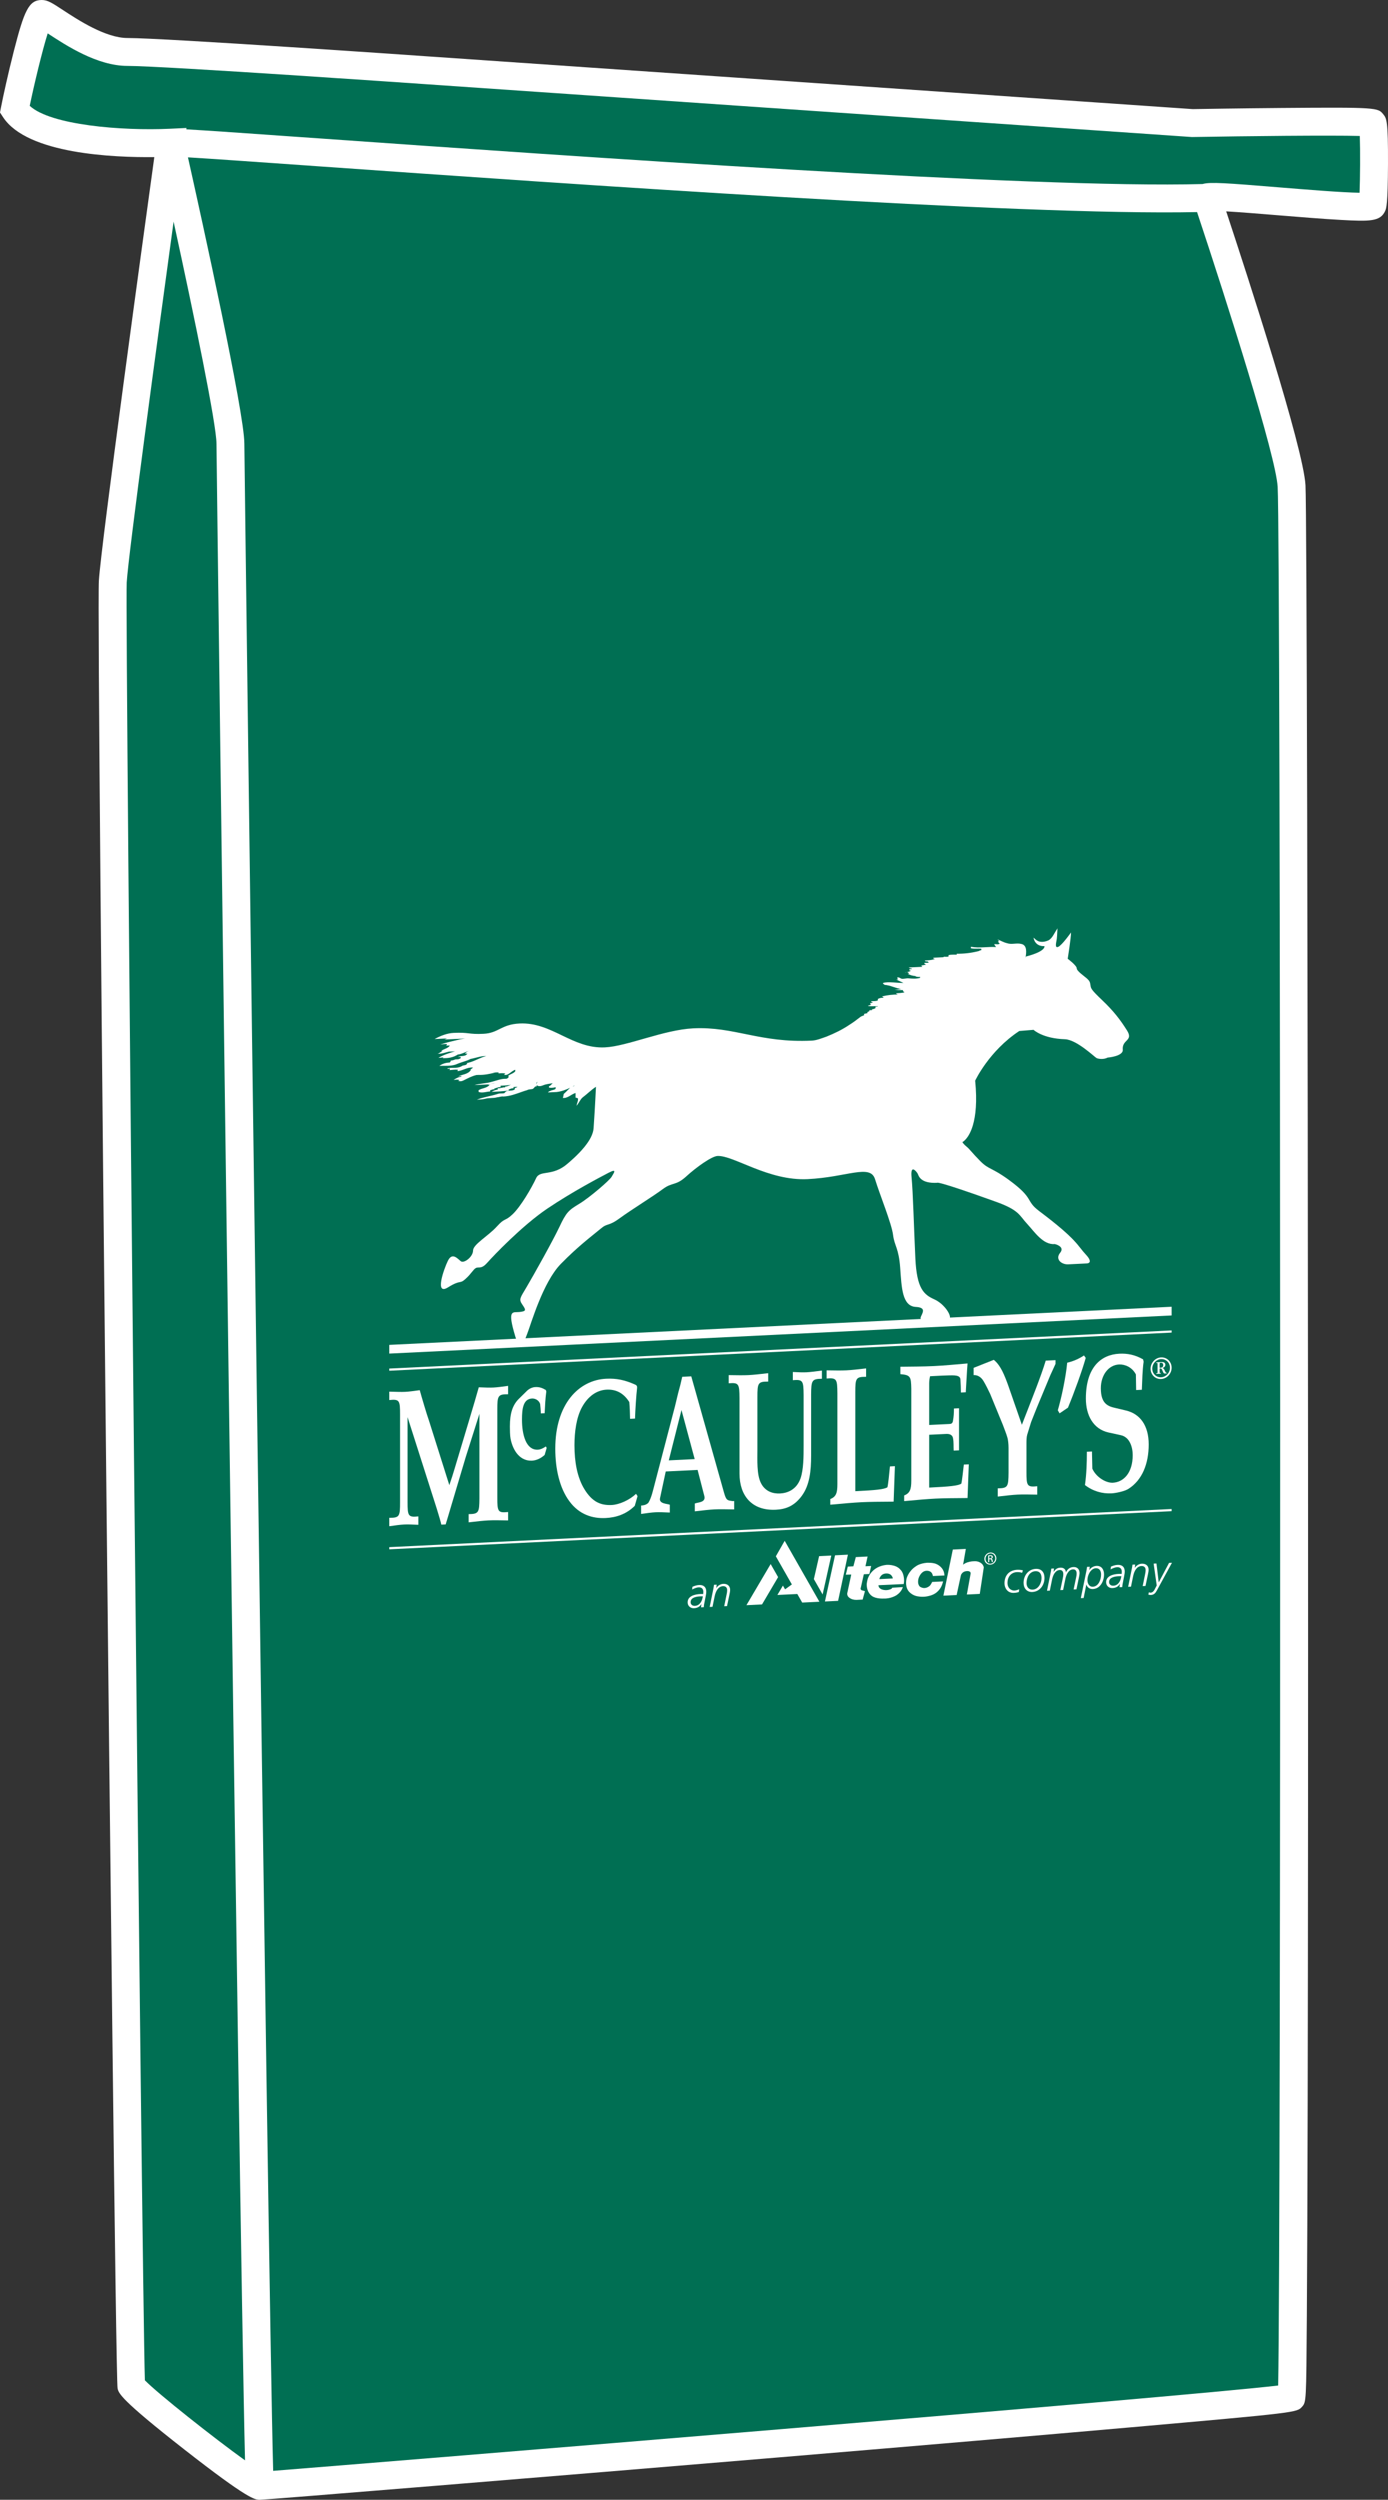 <svg xmlns="http://www.w3.org/2000/svg" xmlns:xlink="http://www.w3.org/1999/xlink" id="Layer_1" x="0px" y="0px" width="444.484px" height="800px" viewBox="0 0 444.484 800" style="enable-background:new 0 0 444.484 800;" xml:space="preserve"><rect x="0" y="0" width="444.484" height="800" fill="#333333" stroke="none"/><style type="text/css">	.st0{fill:#FFFFFF;}	.st1{fill:#006F53;}</style><g>	<path class="st0" d="M442.988,36.599c-1.707-2.132-1.844-2.307-32.66-2.043   c-13.282,0.113-26.639,0.336-28.392,0.365L137.275,18.062c-3.452-0.241-84.656-5.897-96.448-5.897   c-7.026,0-15.908-5.828-20.68-8.959C16.692,0.939,15.261,0,13.359,0   C9.211,0,7.727,3.49,4.424,16.379c-1.768,6.899-3.45,14.588-4.08,17.845L0,36.004l0.995,1.516   c7.754,11.816,35.543,12.899,48.424,12.756C46.048,74.7,32.367,174.257,31.662,185.874   c-0.413,6.812,0.98,155.73,2.421,292.824c0.894,85.112,3.032,283.329,3.572,285.665   c0.356,1.543,0.799,3.462,21.392,19.558C79.617,800,81.691,800,83.206,800   c1.829,0,93.408-7.474,166.086-13.553c46.284-3.872,85.32-7.205,112.887-9.64   c53.129-4.692,53.16-4.728,54.786-6.583c1.341-1.533,1.341-1.533,1.53-29.081   c0.109-15.807,0.198-38.74,0.264-68.164c0.116-52.302,0.158-125.82,0.119-207.007   c-0.07-143.771-0.402-303.435-0.817-310.689c-0.689-12.04-18.504-66.825-25.393-87.644   c4.43,0.259,10.881,0.786,16.459,1.242c7.111,0.58,14.464,1.181,20.201,1.497   c9.385,0.52,12.705,0.525,14.238-2.85c0.365-0.801,0.863-1.897,0.915-15.092   C444.535,38.534,444.018,37.888,442.988,36.599z"></path>	<path class="st1" d="M409.148,155.791c1.003,17.558,1.088,560.096,0.161,607.642   c-32.308,3.787-285.718,24.434-321.832,27.307c-1.616-57.477-9.226-643.417-9.226-648.741   c0-10.025-13.533-71.386-18.063-91.643c7.848,0.474,23.411,1.571,41.799,2.867   c79.171,5.583,225.16,15.873,281.352,14.648C393.117,97.276,408.584,145.937,409.148,155.791z"></path>	<g>		<path class="st1" d="M46.397,761.765c-0.96-30.65-6.399-565.859-5.823-575.351    c0.554-9.142,9.855-77.777,15.019-115.49c6.729,30.846,13.732,64.939,13.732,71.075    c0,5.237,7.217,568.045,9.142,645.385C68.573,780.297,50.389,765.905,46.397,761.765z"></path>		<path class="st1" d="M435.377,61.688c-5.469-0.069-17.226-1.029-25.524-1.707    c-16.977-1.387-22.365-1.801-24.735-1.084c-54.133,1.528-202.504-8.938-282.502-14.578    c-25.125-1.772-37.072-2.6-42.957-2.932l0.06-0.431l-5.367,0.251    c-15.244,0.71-38.211-1.154-44.831-7.343c1.393-6.731,3.983-17.567,5.754-23.177    C21.219,14.586,31.148,21.092,40.827,21.092c11.484,0,94.984,5.816,95.83,5.875l244.855,16.873    l0.192,0.014l0.192-0.004c17.287-0.299,44.269-0.6,53.556-0.336    C435.621,48.229,435.563,56.982,435.377,61.688z"></path>	</g></g><g id="Reverse">	<g>		<path id="XMLID_5_" class="st0" d="M143.933,336.507c-0.016,0.019-0.035,0.018-0.05,0.041    c0.607-0.03,1.214-0.059,1.825-0.089c-1.825,0.548-3.651,1.091-5.32,2.086    c0.595-0.029,1.112-0.076,1.666-0.176c-0.119,0.046-0.227,0.116-0.299,0.259    c1.669,0.072,3.341-0.163,4.861-1.15c-0.152,0.007-0.454,0.022-0.604,0.029    c1.545,0.058,2.886-0.835,4.367-1.262c-0.564,0.172-1.062,0.424-1.487,0.972    c0.309-0.015,0.462-0.022,0.771-0.038c-0.614,1.093-2.134,0.562-3.047,1.062    c0.306-0.015,0.913-0.044,0.913,0.104c0.149,0.451-0.455,0.48-0.76,0.645    c-0.306,0.015-0.607,0.03-0.909,0.044c-0.462,0.175-0.909,0.35-1.524,0.38    c0,0.305-0.149,0.615-0.454,0.63c-1.215,0.059-2.28,0.417-3.189,1.069    c1.665-0.081,3.494,0.136,5.167-0.405c1.52-0.678,3.189-1.065,4.865-1.758    c-0.309,0.015-0.767,0.037-1.062,0.052c2.124-0.103,3.949-1.102,6.073-1.056    c-2.277,0.569-4.255,2.034-6.534,2.298c0.153-0.007,0.305-0.015,0.462-0.022    c-0.309,0.925-1.222,0.514-1.833,0.999c-1.512,0.838-3.04,0.301-4.56,0.681    c0.153,0.447,0.611-0.03,0.764,0.112c0,0,0,0.156,0,0.305c0,0.153-0.152,0.16-0.302,0.168    c0.905-0.044,1.974-0.249,2.883-0.14c0,0.153,0,0.455-0.298,0.469    c1.821-0.089,3.345-1.375,5.163-1.165c-0.309,0.321-0.756,0.648-1.214,0.67    c0.149-0.007,0.458-0.022,0.604-0.029c-0.913,1.566-2.731,1.501-4.101,2.179    c0.305,0.134,0.76-0.346,1.062,0.098c-0.909,0.044-1.818,0.543-2.578,1.039    c0.607-0.03,1.364-0.219,1.822,0.065c0.305,0.138-0.611,0.183-0.458,0.175    c0.611,0.269,1.215,0.239,1.826-0.089c1.367-0.675,2.581-1.345,4.109-1.721    c0.257-0.013,0.511-0.025,0.756-0.037c1.826,0.064,3.494-0.327,5.163-0.71    c-0.302,0.015-0.756,0.037-1.062,0.052c0.76-0.037,1.524-0.223,2.284-0.111    c0,0-0.005,0.278-0.146,0.301c0.805-0.063,1.6-0.183,2.269,0.054    c0.153-0.007-0.458,0.324-0.458,0.324c1.375,0.544,2.284-1.174,3.651-1.55    c0,0.153,0,0.309,0,0.462c-0.611,0.79-1.52,0.835-2.276,1.476c0.149,0.149,0.149,0.298,0.149,0.451    c-0.149,0.161-0.455,0.477-0.76,0.492c-1.673-0.067-3.189,0.614-4.713,0.99    c-1.826,0.548-3.651,0.483-5.472,1.027c1.009-0.049,2.026-0.099,3.04-0.148    c0.052-0.003,0.104-0.005,0.156-0.008c0.356-0.017,0.71-0.035,1.062-0.052    c0.76-0.037,1.672-0.383,2.429-0.42c-0.757,0.19-1.669,0.234-2.429,0.577    c0.153-0.007,0.458-0.022,0.607-0.03c-0.909,1.107-2.433,1.032-3.494,1.688    c-0.156,0.161,0,0.608,0,0.608c1.214,0.4,2.429-0.118,3.647-0.178c0,0,0-0.455,0.153-0.462    c0.455-0.022,0.76-0.343,1.218-0.212c0-0.153,0-0.153,0-0.306c0.607-0.03,1.214-0.514,1.971-0.394    c0-0.156,0-0.309,0-0.462c1.062-0.052,2.28-0.111,3.345-0.316c-0.607,0.182-1.215,0.674-1.975,0.555    c0.302-0.015,0,0.156,0.149,0.299c-0.756-0.113-1.669,0.383-2.429,0.267c0,0.153,0,0.306,0,0.459    c-0.763,0.037-1.371,0.372-1.978,0.704c1.825-0.089,3.651-0.178,5.472-0.419v-0.306    c0.455-0.171,0.913-0.499,1.516-0.376c0-0.153,0-0.455,0.157-0.462    c0.455-0.022,1.062-0.052,1.517-0.074c-0.302,0.015-0.604,0.029-0.757,0.339    c-0.152,0.007-0.305,0.015-0.454,0.022c0,0.153,0,0.306,0,0.455    c-0.913,0.809-2.433-0.03-3.193,1.073c-0.309,0.467-1.52,0.074-2.28,0.413    c-2.28,0.722-4.56,0.983-6.69,1.847c0.916-0.045,1.672-0.081,2.585-0.279    c1.371-0.372,2.585-0.126,3.953-0.498c0.607-0.03,1.367-0.369,1.978-0.245    c2.123-0.103,3.949-0.804,5.927-1.504c0.451-0.175,1.062-0.361,1.669-0.54    c0.607-0.332,1.218-0.212,1.825-0.391c0.149-0.164,0.455-0.328,0.607-0.641    c0.149-0.16,0.455-0.175,0.611-0.183c0.048-0.153,0.029-0.318,0.001-0.484    c0.027,0.077,0.057,0.153,0.145,0.179c0.458,0.429,1.371,0.232,2.131-0.104    c0.909-0.354,1.978-0.406,2.887-0.603c-0.458,0.328-0.607,0.79-1.215,0.973v0.455    c0.954,0.146,1.789-0.017,2.617-0.278c-0.166,0.055-0.342,0.092-0.494,0.175    c0,0.156,0,0.306,0,0.459c-0.454,0.481-1.214,0.365-1.669,0.693c-0.149,0.007-0.607,0.179-0.76,0.488    c0.957-0.047,1.803-0.088,2.738-0.133c1.562-0.188,2.961-0.701,4.318-1.354    c-0.646,0.598-1.214,1.271-1.886,1.847c-0.309,0.164-0.152,0.921-0.458,1.39    c1.52,0.232,2.735-1.196,4.102-1.568c0,0.455,0,1.062,0,1.521    c0.305-0.168,0.458,0.283,0.76,0.116c0.153,0.902-0.302,1.536-0.455,2.453    c0.756-0.797,1.062-1.875,1.971-2.679c1.524-1.141,2.741-2.419,4.262-3.403    c0,0-0.277,6.254-0.76,13.269c-0.113,1.658-1.008,3.401-2.196,5.031    c-1.982,2.728-4.789,5.146-6.163,6.327c-4.865,4.196-8.778,1.894-10.032,4.597    c-1.524,3.27-5.014,9.218-7.596,11.626c-2.589,2.408-2.284,0.872-5.018,3.894    c-2.734,3.023-7.6,5.698-7.6,7.674c0,1.976-2.887,4.246-3.952,3.384    c-1.066-0.861-2.738-2.905-4.106-0.106c-1.367,2.81-4.255,11.161,0,8.519    c4.254-2.634,3.651-0.938,5.625-2.701c1.974-1.778,2.432-3.015,3.341-3.511    c0.916-0.503,1.676,0.522,3.651-1.702c1.975-2.225,11.25-11.957,19.305-17.367    c8.054-5.411,16.715-9.945,19.603-11.447c2.887-1.512,1.52,0.224,0.913,1.317    c-0.607,1.099-7.145,6.742-10.491,8.728c-3.338,1.99-4.101,2.784-6.225,7.305    c-2.131,4.511-8.363,15.619-10.49,19.212c-2.127,3.605-2.585,3.929-1.364,5.696    c1.215,1.772,1.215,2.07-0.916,2.33c-2.124,0.253-4.065-1.134-1.367,7.822    c1.673,5.548,2.582,2.308,3.8-0.789c1.218-3.109,5.014-16.526,10.789-22.429    c5.774-5.911,10.49-9.336,12.77-11.274c2.28-1.938,2.28-0.566,6.08-3.338    c3.8-2.772,10.788-7.065,13.825-9.341c3.04-2.277,4.109-0.965,7.45-4.013    c3.342-3.056,8.207-6.484,10.033-6.573c5.163-0.252,16.261,8.028,28.875,7.414    c12.612-0.614,20.06-4.933,21.579,0.012c1.52,4.948,5.318,14.192,5.774,17.823    c0.457,3.628,1.826,4.169,2.282,10.533c0.457,6.372,0.627,12.306,5.015,12.529    c3.042,0.161,2.282,1.563,1.978,2.342c-0.306,0.775-1.375,2.043,1.365,1.909    c2.738-0.133,6.687,0.282,7.447-0.512c0.762-0.794-1.518-4.646-4.862-6.157    c-3.343-1.511-5.625-3.376-6.082-13.084c-0.457-9.716-0.758-21.408-1.215-25.953    c-0.454-4.537,1.671-1.752,1.976-1.159c0.303,0.597,0.76,3.159,6.231,2.892    c0,0-0.627-0.93,18.847,6.08c7.445,2.676,7.445,4.346,9.879,6.971    c2.431,2.615,5.165,6.896,8.965,6.558c0,0,3.343,0.751,1.671,2.808    c-1.671,2.057,0.456,3.78,2.584,3.677c2.129-0.104,5.929-0.289,5.929-0.289s2.434,0.035-0.304-2.874    c-2.738-2.909-2.614-4.64-14.896-13.874c-4.558-3.428-1.409-3.872-9.574-9.876    c-5.623-4.14-6.536-3.335-9.27-6.091c-2.736-2.756-3.493-3.938-4.409-4.65    c-0.909-0.72-1.365-1.455-1.365-1.455s2.082-0.979,3.383-5.434    c0.865-2.961,1.387-7.462,0.72-14.234c0,0,4.405-9.494,14.132-15.9l4.562-0.375    c0,0,2.894,2.785,10.03,3.012c3.8,0.117,9.574,5.767,10.183,6.047    c0.607,0.269,2.278,0.493,3.495-0.17c0,0,5.058-0.403,4.865-2.523    c-0.307-3.329,3.493-2.754,1.365-6.151c-2.129-3.393-4.256-6.179-7.904-9.651    c-3.647-3.476-3.647-3.778-3.8-4.833c-0.149-1.063-0.302-1.361-1.062-2.081    c-0.76-0.724-3.344-2.424-3.344-3.334c0-0.914-2.887-3.055-2.887-3.055s1.062-6.591,1.062-8.418    c0,0-2.887,4.096-4.102,4.607c-1.216,0.518-0.607-1.484-0.456-2.558    c0.152-1.07,0.152-3.242,0.265-3.397c-1.009,1.392-1.635,3.155-2.851,3.825    c-1.062,0.51-2.28,0.723-3.341,0.316c-0.611-0.272-1.064-0.712-1.52-1.141    c0,0,0.303,2.875,3.494,2.719c0,0,0.609,1.645-5.928,3.331l-0.149,0.462    c0.304-1.689,0.605-4.138-1.369-4.493c-1.518-0.388-3.04,0.297-4.558-0.24    c-1.065-0.25-1.978-0.817-3.042-1.217c0.155,0.146,0.456,0.429,0.611,0.578    c-0.155,0.008-0.307,0.015-0.456,0.022c0.149,0.299,0.302,0.593,0.605,0.728    c-0.605,0.492-1.214,0.059-1.821,0.245c0.151,0.298,0.453,0.585,0.607,0.884    c-2.586-0.18-5.32,0.412-7.904-0.074c-0.051,0.003-0.102,0.005-0.153,0.007c0,0.153,0,0.459,0,0.459    c1.065,0.25,2.282,0.042,3.343,0.139c0,0,0,0.306,0,0.455c-0.456,0.022-0.76,0.343-1.062,0.357    c-2.282,0.57-4.56,0.83-6.841,0.792c0.154,0.141-0.153,0.309,0.154,0.294    c-0.912,0.044-1.826-0.064-2.738,0.133v0.455c-0.605,0.186-1.062,0.052-1.671,0.081l0.153,0.149    c-1.065,0.052-2.282,0.111-3.343,0.163v0.302c0.152-0.007,0.303-0.015,0.456,0.127    c-1.065,0.357-2.129,0.409-3.194,0.461c0.155,0.6,1.065-0.052,1.217,0.701    c-0.457,0.022-0.913,0.044-1.365,0.067c0,0,0,0.153,0,0.309c0.303-0.015,0.303,0.284,0.605,0.269    c-0.457,0.022-1.062,0.201-1.518,0.223c-0.153,0.164,0.153,0.302,0.303,0.448    c-1.52,0.074-2.887,0.141-4.409,0.215c0.305,0.287,0.762,0.265,1.065,0.399    c-0.153,0.317-0.76-0.112-0.912,0.354c0,0.153,0.306,0.287,0.609,0.272    c-0.609,0.332-1.215,0.518-1.978,0.555c0.456-0.179,1.065-0.052,1.216,0.246    c0.458,0.28-0.607,0.179-0.453,0.171c0.911,0.414,1.518,0.687,2.887,0.773    c-1.216-0.021-0.155,0.008-0.307,0.015c0.457,0.28,1.065,0.25,1.522,0.228    c0,0.153,0,0.306,0,0.306c-1.214,0.361-2.356,0.268-3.571,0.174    c-0.76-0.116-1.598,0.231-2.356,0.115c-0.457-0.131-0.76-0.57-1.369-0.388    c-0.149,0.156,0.152,0.447,0.307,0.593c-0.155,0.008-0.456,0.022-0.611,0.03    c0.155,0.141,1.976,0.966,2.278,1.108c-1.365,0.067-5.165-0.513-6.532,0.009c0,0,0,0.153,0,0.309    c0.302-0.015,0.302,0.288,0.609,0.273c-0.152,0.007-0.152,0.007-0.307,0.015    c1.978,0.053,3.8,1.183,5.774,1.393c-0.302-0.135-2.2,0.336-2.505,0.195    c0.456,0.134,2.356,0.111,2.813,0.089c-0.153,0.47,0.302,0.447,0.456,0.742    c-0.913,0.194-1.825,0.238-2.738,0.283c0.152,0.149,0.456,0.44,0.763,0.425    c-1.676-0.075-3.498,0.17-5.168,0.55c-0.308,0.015,0.456,0.13,0.456,0.436    c-0.607,0.03-1.218,0.059-1.825,0.395v0.458c-0.609,0.328-1.369,0.216-2.127,0.253    c0,0.459,0.457,0.284,0.609,0.276c-0.308,0.317-0.609,0.332-0.913,0.346c0,0.149,0,0.149,0,0.306    c0,0.149,0.151,0.142,0.304,0.134c-0.304,0.321-0.76,0.19-1.065,0.51    c1.065,0.101,2.131,0.049,3.192-0.002c-0.152,0.309-0.609,0.03-0.76,0.186c0,0.153,0,0.306,0,0.462    c-0.233,0.184-0.502,0.261-0.771,0.34c-0.096,0.005-0.201,0.01-0.295,0.014v0.096    c-0.344,0.065-0.702,0.088-1.062,0.105c0.366-0.018,0.709-0.042,1.062-0.061v0.162    c-0.302,0.015-0.605,0.029-0.911,0.044v0.306c-0.3,0.167-0.76,0.19-0.607,0.637    c-0.304,0.015-0.758,0.187-1.065,0.202c0,0.153,0,0.458,0,0.458c-0.453,0.171-1.062,0.354-1.365,0.674    c-1.062,0.812-2.127,1.628-3.193,2.288c-2.431,1.636-4.863,2.817-7.447,3.856    c-1.518,0.532-3.183,1.221-4.709,1.295c-16.717,0.814-24.775-4.572-37.997-3.928    c-9.425,0.459-21.126,5.742-28.271,6.09c-10.484,0.511-17.021-8.141-27.355-7.638    c-5.927,0.289-6.683,3.062-11.549,3.299c-4.869,0.237-4.56-0.538-9.574-0.294    c-2.127,0.104-4.258,0.968-6.083,1.97c1.391-0.068,2.658-0.129,4.022-0.196    c-0.325,0.093-0.654,0.338-0.982,0.354c2.28-0.111,4.56-0.222,6.84-0.333    c-0.455,0.022-1.066,0.201-1.52,0.223c-2.277,0.566-4.404,0.979-6.534,1.69    c0.76-0.037,1.52-0.227,2.131-0.104c0.146,0.142-0.153,0.313-0.305,0.47    c0.451-0.022,0.756-0.037,1.214-0.059c-0.611,1.092-1.978,1.01-2.738,1.807    c0.153-0.007,0.306-0.015,0.458-0.022c-0.607,0.179-1.062,0.812-1.676,0.842    C141.409,337.367,142.642,336.797,143.933,336.507z M183.399,347.687    c0.203-0.106,0.406-0.206,0.608-0.316C183.856,347.607,183.628,347.656,183.399,347.687z     M171.997,346.281c0.037-0.014,0.074-0.031,0.111-0.045c-0.155,0.244-0.274,0.542-0.282,0.781    C171.776,346.736,171.742,346.467,171.997,346.281z"></path>		<g>			<path class="st0" d="M153.322,443.972c-1.096,3.994-4.676,15.811-7.642,25.723     c-0.569,1.902-1.14,3.749-1.788,5.595l-6.426-20.345c-0.935-2.71-2.316-7.398-3.05-10.052     c-1.992,0.28-3.455,0.477-4.675,0.537c-1.179,0.057-2.685,0.005-5.081-0.062v2.69     c3.293-0.349,3.455,0.141,3.455,4.65v28.043c0,4.509-0.163,5.018-3.455,4.989v2.693     c1.991-0.286,3.535-0.487,4.714-0.545c1.18-0.057,2.686-0.005,4.596,0.091v-2.693     c-3.295,0.349-3.456-0.143-3.456-4.653v-27.108l9.35,29.285c0.529,1.728,1.384,4.565,1.464,5.122     l1.383-0.067l0.446-1.458l5.978-20.074l4.391-13.862v27.042c-0.04,4.511-0.205,5.02-3.456,5.053     v2.629c2.682-0.32,4.757-0.547,6.343-0.624c1.583-0.077,3.619-0.05,6.3,0.008v-2.693     c-3.293,0.349-3.455-0.143-3.455-4.653v-28.043c0-4.509,0.162-5.015,3.455-4.987v-2.69     c-2.031,0.282-3.495,0.479-4.717,0.539C156.819,444.111,155.314,444.058,153.322,443.972z"></path>			<path class="st0" d="M172.223,463.942c-3.722,0.181-5.068-4.668-5.068-9.628     c0-3.563,0.406-6.611,3.221-6.748c0.876-0.043,2.159,0.42,2.596,1.75l0.127,1.34     c0.03,0.579,0.092,1.104,0.092,1.681l1.222-0.06c0.125-2.605,0.249-4.828,0.501-6.668     l0.027-0.338l-0.154-0.428c-1.187-0.711-2.095-1.003-3.377-0.941     c-0.877,0.043-1.94,0.48-2.69,1.236l-2.472,2.43c-2.034,1.979-2.969,4.575-2.969,8.961     c0,1.013,0.03,2.932,0.218,3.889c0.844,4.244,3.282,7.206,6.849,7.032     c1.407-0.069,2.845-0.716,4.067-1.832l0.655-2.248l-0.282-0.47     C173.849,463.573,173.034,463.903,172.223,463.942z"></path>			<path class="st0" d="M195.912,481.644c-3.576,0.174-6.261-1.008-8.741-5.017     c-2.358-3.831-3.211-8.859-3.211-14.118c0-4.197,0.608-8.857,2.399-12.14     c1.992-3.662,4.877-5.494,7.886-5.64c2.766-0.135,5.326,0.868,7.277,3.966     c0.164,1.809,0.204,3.561,0.246,5.373l1.585-0.077c0.082-2.759,0.406-7.657,0.651-9.672     c0.121-0.947-0.324-1.051-0.651-1.221c-3.255-1.472-5.937-2.026-9.268-1.863     c-8.66,0.422-16.265,7.989-16.265,22.389c0,6.45,1.383,12.637,4.555,16.869     c3.129,4.231,7.398,5.522,11.547,5.32c3.249-0.158,6.545-1.134,9.35-3.901l0.895-3.108     l-0.488-0.732C201.605,480.053,198.313,481.527,195.912,481.644z"></path>			<path class="st0" d="M231.894,477.825l-10.528-37.356l-2.89,0.141l-0.61,2.594l-0.69,2.6     l-1.057,4.369l-6.426,24.602c-0.566,2.097-1.014,4.436-2.072,6.176     c-0.691,0.657-1.502,0.823-2.316,0.862v2.693c1.949-0.284,3.413-0.481,4.593-0.539     c1.179-0.057,2.643-0.003,4.596,0.091v-2.504c-0.813-0.336-3.539-0.263-3.132-2.099l1.829-8.544     l10.204-0.497l2.157,8.35c0.526,2.101-1.952,1.972-3.05,2.401v2.504     c2.684-0.32,4.716-0.545,6.302-0.622c1.586-0.077,3.577-0.048,6.303,0.008v-2.693l-0.489,0.024     C232.954,480.154,232.585,480.237,231.894,477.825z M214.168,467.358l4.067-16.101l4.228,15.697     L214.168,467.358z"></path>			<path class="st0" d="M253.891,439.073v2.624c3.251-0.281,3.415,0.209,3.456,4.716v16.338     c0,3.253,0,7.577-1.017,10.441c-1.26,3.503-4.107,4.646-6.546,4.765     c-2.195,0.107-4.757-0.581-6.141-3.395c-1.34-2.753-1.096-7.334-1.096-10.651v-16.778     c0-4.509,0.161-5.015,3.456-4.987v-2.689c-2.685,0.314-4.716,0.539-6.302,0.616     c-1.586,0.077-3.658,0.052-6.344-0v2.624c3.255-0.282,3.416,0.208,3.457,4.716v24.164     c0,7.073,3.945,11.953,11.628,11.579c3.09-0.151,5.856-1.101,8.295-4.41     c2.559-3.441,3.007-8.035,3.007-12.919v-19.531c0.041-4.511,0.208-5.017,3.456-5.052v-2.624     c-2.277,0.294-3.74,0.491-4.921,0.549C257.103,439.226,255.638,439.171,253.891,439.073z"></path>			<path class="st0" d="M284.182,475.97c-1.055,0.672-3.702,0.933-10.286,1.253v-31.617     c0-4.509,0.164-5.015,3.456-4.987v-2.69c-2.685,0.314-4.716,0.539-6.305,0.616     c-1.585,0.077-3.658,0.052-6.343-0v2.624c3.256-0.282,3.415,0.209,3.456,4.716v29.111     c0,2.752-0.405,4.025-2.275,4.74v1.817c4.27-0.397,7.48-0.679,10.045-0.804     c2.518-0.123,5.69-0.152,10.242-0.184l0.41-11.351l-1.588,0.077     C284.709,472.064,284.466,474.826,284.182,475.97z"></path>			<path class="st0" d="M307.842,474.817c-1.055,0.672-3.696,0.932-10.285,1.253v-16.904l5.408-0.263     c0.733-0.036,2.034,0.027,2.236,1.453c0.244,1.241,0.12,2.561,0.202,3.876l1.711-0.083v-13.462     l-1.63,0.079c0,1.442-0.082,2.694-0.284,3.771c-0.123,1.131-0.692,1.158-1.257,1.186l-6.387,0.311     V442.7c0-0.747,0.123-1.566,0.284-2.266c1.181-0.058,6.384-0.374,7.847-0.26     c0.894,0.083,1.832,0.291,1.87,1.291c0.082,1.37,0.164,2.807,0.164,4.184l1.548-0.075     l0.404-6.907l0.164-2.32c-3.582,0.295-7.158,0.658-10.734,0.832     c-3.62,0.176-7.196,0.162-10.778,0.216v2.375c3.254,0.282,3.418,0.772,3.5,4.648v29.425     c0,2.752-0.41,4.026-2.28,4.74v1.818c4.27-0.397,7.483-0.68,10.045-0.804     c2.521-0.123,5.692-0.151,10.247-0.184l0.405-10.784l-1.586,0.077     C308.373,470.912,308.126,473.673,307.842,474.817z"></path>			<path class="st0" d="M327.238,455.969l-4.347-12.5c-1.181-3.259-2.4-6.456-4.637-8.284l-6.469,2.567     v2.318c1.061-0.052,2.237,0.389,3.172,1.909c0.692,1.157,1.509,2.805,2.119,4.092l4.106,10.006     c0.49,1.355,1.017,2.577,1.425,3.999c0.202,0.677,0.366,1.982,0.366,3.301v7.883     c-0.044,4.512-0.205,5.02-3.458,5.053v2.629c2.685-0.32,4.76-0.547,6.343-0.624     c1.586-0.077,3.617-0.05,6.3,0.008l0.003-2.693c-3.295,0.349-3.456-0.143-3.456-4.653v-8.884     c0-1.002,0-2.131,0.243-2.959l1.26-4.067l1.829-4.596l4.309-10.353l1.671-3.647v-1.19     l-3.133,0.153C333.302,440.647,330.45,447.672,327.238,455.969z"></path>			<path class="st0" d="M347.119,433.779c-1.422,1.005-3.537,1.926-5.367,2.325     c-0.445,4.78-1.906,11.484-3.007,15.234l0.569,0.974l2.682-1.819     c2.072-4.988,4.593-11.995,5.693-15.929L347.119,433.779z"></path>			<path class="st0" d="M360.58,451.401l-3.292-0.781c-2.603-0.563-4.763-1.456-4.763-6.337     c0-4.195,2.444-7.444,5.818-7.609c1.911-0.093,4.186,0.858,5.406,3.179l0.082,5.003l1.826-0.089     c0.126-3.01,0.167-6.082,0.569-8.978l-0.159-0.745c-2.6-1.499-5.08-1.942-7.601-1.819     c-5.895,0.287-10.734,4.337-10.734,14.354c0,5.388,2.395,9.775,7.237,10.855l3.984,0.87     c2.764,0.612,3.778,3.696,3.778,6.388c0,5.697-2.926,8.655-6.379,8.823     c-2.114,0.103-5.29-1.685-6.551-4.499l-0.117-5.502l-1.63,0.079     c0,3.568-0.12,7.139-0.607,10.668c2.603,2.002,5.567,2.799,8.498,2.656     c1.342-0.065,4.183-0.644,5.449-1.456c4.347-2.778,6.46-7.952,6.46-14.212     C367.854,456.243,365.132,452.495,360.58,451.401z"></path>			<path class="st0" d="M371.819,434.404c-1.854,0.09-3.363,1.718-3.363,3.634     c0,1.904,1.509,3.377,3.363,3.287c1.865-0.091,3.378-1.711,3.378-3.615     C375.197,435.787,373.684,434.313,371.819,434.404z M371.819,440.77     c-1.557,0.076-2.828-1.162-2.828-2.769c0-1.613,1.264-2.976,2.828-3.052     c1.571-0.077,2.844,1.154,2.844,2.776C374.663,439.332,373.383,440.694,371.819,440.77z"></path>			<path class="st0" d="M373.304,439.21c-0.105-0.149-0.23-0.426-0.311-0.587     c-0.154-0.333-0.347-0.769-0.747-0.829c0.508-0.113,0.942-0.473,0.942-1.046     c0-0.273-0.164-0.583-0.4-0.721c-0.291-0.162-0.715-0.131-1.047-0.115l-1.479,0.072v0.203     l0.147-0.007c0.245-0.001,0.273,0.029,0.273,0.27v2.771c0,0.25-0.07,0.245-0.291,0.276     l-0.136,0.007v0.195l1.514-0.074v-0.195l-0.164-0.003c-0.224,0.011-0.245-0.071-0.254-0.276v-1.186     l0.147-0.007c0.166-0.008,0.327-0.036,0.468,0.114c0.184,0.193,0.473,1.113,0.686,1.359     c0.101,0.109,0.167,0.106,0.303,0.138l0.662-0.032v-0.195     C373.449,439.349,373.383,439.315,373.304,439.21z M371.539,437.722l-0.188-0.002v-1.195     c0-0.135-0.026-0.356,0.165-0.365l0.206-0.033c0.495-0.024,0.786,0.216,0.786,0.742     C372.509,437.519,372.091,437.695,371.539,437.722z"></path>		</g>		<g>			<polygon class="st0" points="275.869,508.897 275.766,508.816 275.68,508.716 275.628,508.598 275.594,508.462      275.594,508.324 275.628,508.184 275.68,508.027 276.627,503.808 278.402,503.721 278.97,501.159      277.145,501.248 277.833,498.127 274.06,498.311 273.285,501.263 271.493,501.35 270.856,503.951      272.595,503.901 271.338,509.79 271.303,510.033 271.32,510.274 271.373,510.495 271.458,510.715      271.579,510.916 271.734,511.099 271.923,511.279 272.13,511.424 272.355,511.568 272.612,511.694      272.871,511.802 273.164,511.874 273.457,511.946 273.75,511.983 274.06,512.003 274.37,512.005      276.248,511.913 276.989,509.221 276.007,508.942    "></polygon>			<polygon class="st0" points="267.41,497.741 264.171,512.521 268.391,512.316 271.528,497.54    "></polygon>			<polygon class="st0" points="246.789,500.541 239.033,513.706 244.028,513.462 249.175,504.727    "></polygon>			<polygon class="st0" points="248.451,498.062 253.583,507.065 251.405,508.636 250.718,507.433      248.948,510.438 255.328,510.127 256.892,512.87 256.899,512.87 262.396,512.602 251.283,493.106         "></polygon>			<polygon class="st0" points="262.31,498.006 260.628,505.36 263.43,510.277 266.204,497.817    "></polygon>			<path class="st0" d="M288.359,502.362c-1.476-1.824-4.507-1.557-4.507-1.557     c-4.566,0.502-5.763,3.953-5.763,3.953c-0.398,0.758-0.538,2.201-0.538,2.201     c-0.02,2.796,1.655,3.792,1.655,3.792c1.316,0.993,3.788,0.833,3.788,0.833     c2.393,0.083,4.129-1.099,4.129-1.099c1.656-1.079,1.994-2.572,1.994-2.572l-3.41,0.206     c-0.02,0.34-0.619,0.509-0.619,0.509c-0.498,0.244-1.376,0.266-1.376,0.266     c-2.553-0.095-2.393-1.58-2.393-1.58l8.077-0.374c0.079-0.283,0.119-1.024,0.119-1.024     C289.535,503.323,288.359,502.362,288.359,502.362z M281.598,505.366c0,0,0.279-1.75,2.214-1.804     c1.934-0.054,2.094,1.594,2.094,1.594L281.598,505.366z"></path>			<path class="st0" d="M298.11,507.001c-0.34,0.735-1.495,1.31-2.333,1.211     c-0.838-0.099-1.237-0.479-1.237-0.479c-0.718-0.724-0.518-1.951-0.518-1.951     c0.039-0.581,0.418-1.677,1.196-2.433c0.778-0.756,1.735-0.783,2.512-0.482     c0.88,0.341,1.018,1.507,1.018,1.507l3.709-0.181l-0.06-0.416     c-0.22-2.184-2.253-3.103-2.253-3.103c-1.177-0.681-3.34-0.541-3.34-0.541     c-2.333,0.219-3.42,1.07-3.42,1.07c-2.473,1.552-3.072,3.982-3.072,3.982     s-0.558,2.163,0.439,3.731c0.998,1.568,2.832,1.898,2.832,1.898s1.615,0.4,3.35,0.056     c1.735-0.344,2.752-0.853,3.769-2.019c1.017-1.168,1.297-2.758,1.297-2.758l-3.51,0.171     C298.449,506.466,298.11,507.001,298.11,507.001z"></path>			<path class="st0" d="M314.963,501.302l-0.069-0.187l-0.103-0.184l-0.121-0.184l-0.138-0.183     l-0.172-0.164l-0.207-0.162l-0.224-0.161l-0.259-0.125l-0.275-0.125l-0.293-0.089l-0.327-0.07     l-0.344-0.035l-0.379,0.001l-0.224,0.011l-0.241,0.012l-0.241,0.012l-0.241,0.029l-0.258,0.047     l-0.259,0.047l-0.259,0.064l-0.241,0.063l-0.259,0.065l-0.241,0.098l-0.224,0.08l-0.224,0.114     l-0.19,0.113l-0.206,0.114l-0.173,0.129l-0.155,0.145l0.879-5.078l-4.169,0.203l-3.015,14.752     l4.238-0.206l1.327-6.134c0,0,0.077-0.386,0.197-0.526c0,0,0.359-0.721,1.271-0.93     c0.84-0.192,1.226,0.015,1.361,0.084c0,0,0.235,0.077,0.309,0.386     c0.017,0.072,0.023,0.178,0.017,0.277l-1.209,6.684l4.136-0.201l1.258-8.286l0.017-0.156     l-0.017-0.171L314.963,501.302z"></path>			<path class="st0" d="M317.504,498.839v-0.017c0.233-0.081,0.422-0.262,0.422-0.547     c0-0.207-0.068-0.35-0.198-0.439c-0.129-0.088-0.344-0.147-0.672-0.131     c-0.259,0.013-0.431,0.047-0.611,0.082v2.164l0.345-0.017v-0.931l0.241-0.012     c0.276-0.013,0.414,0.083,0.466,0.357c0.043,0.283,0.094,0.478,0.146,0.545l0.362-0.018     c-0.035-0.067-0.086-0.194-0.138-0.527C317.823,499.03,317.694,498.864,317.504,498.839z      M317.039,498.723l-0.25,0.012v-0.733c0.06-0.012,0.138-0.024,0.25-0.029     c0.388-0.019,0.525,0.164,0.525,0.354C317.564,498.595,317.324,498.709,317.039,498.723z"></path>			<path class="st0" d="M317.159,496.847l-0.009,0c-1.06,0.052-1.921,0.955-1.921,2.033     c0,1.095,0.861,1.907,1.921,1.855c1.068-0.052,1.913-0.946,1.913-2.042     C319.064,497.616,318.219,496.795,317.159,496.847z M317.159,500.433     c-0.861,0.042-1.559-0.648-1.559-1.571c0-0.905,0.698-1.672,1.551-1.713l0.009-0     c0.862-0.042,1.551,0.657,1.551,1.571C318.711,499.634,318.021,500.4,317.159,500.433z"></path>		</g>		<g>			<path class="st0" d="M225.625,512.684c-0.138,0.543-0.234,1.195-0.262,1.678l-0.866,0.042     c0.041-0.374,0.068-0.733,0.138-1.039l-0.028,0.001c-0.591,0.91-1.362,1.263-2.393,1.313     c-1.086,0.053-2.008-0.714-2.008-1.87c0-2.051,2.31-2.589,4.029-2.673     c0.358-0.017,0.674-0.006,0.95,0.009c0.027-0.209,0.041-0.416,0.041-0.705     c0-0.963-0.536-1.488-1.499-1.441c-0.812,0.04-1.609,0.45-2.077,0.707l0.096-0.885     c0.496-0.23,1.293-0.531,2.118-0.572c1.513-0.074,2.31,0.713,2.31,2.172     c0,0.276-0.055,0.787-0.179,1.343L225.625,512.684z M222.516,513.922     c1.622-0.079,2.366-1.574,2.559-3.056c-0.289,0.014-0.564,0.001-0.853,0.015     c-1.169,0.057-3.067,0.328-3.067,1.87C221.155,513.548,221.815,513.956,222.516,513.922z"></path>			<path class="st0" d="M228.474,508.306c0.083-0.471,0.138-0.777,0.166-1.122l0.866-0.042     c-0.04,0.442-0.082,0.815-0.151,1.066l0.028-0.001c0.481-0.766,1.362-1.291,2.227-1.333     c1.265-0.062,2.2,0.609,2.2,1.93c0,0.482-0.11,1.009-0.206,1.454l-0.784,3.741l-0.907,0.044     l0.797-3.906c0.096-0.459,0.151-0.764,0.151-1.232c0-0.826-0.467-1.326-1.347-1.284     c-1.513,0.074-2.324,1.614-2.655,3.24l-0.688,3.364l-0.907,0.044L228.474,508.306z"></path>		</g>		<g>			<path class="st0" d="M327.315,503.353c-0.262-0.125-1.073-0.265-1.624-0.238     c-1.993,0.097-3.066,1.608-3.066,3.48c0,1.446,0.962,2.486,2.268,2.422     c0.523-0.025,1.045-0.229,1.485-0.403l-0.11,0.873c-0.33,0.126-0.88,0.249-1.594,0.284     c-2.022,0.099-2.999-1.546-2.999-3.06c0-2.478,1.403-4.211,4.112-4.343     c0.578-0.028,1.416,0.069,1.775,0.189L327.315,503.353z"></path>			<path class="st0" d="M331.691,502.08c1.787-0.087,2.791,1.062,2.791,2.878     c0,2.34-1.471,4.406-3.892,4.524c-1.732,0.084-2.805-1.17-2.805-2.918     C327.785,504.211,329.312,502.196,331.691,502.08z M330.7,508.734     c1.815-0.088,2.833-2.064,2.833-3.716c0-1.321-0.591-2.256-1.953-2.19     c-1.938,0.094-2.846,2.038-2.846,3.828C328.734,507.867,329.476,508.794,330.7,508.734z"></path>			<path class="st0" d="M336.48,503.196c0.083-0.348,0.151-0.82,0.179-1.192l0.866-0.042     c-0.04,0.442-0.096,0.816-0.151,1.066l0.028-0.001c0.66-0.913,1.21-1.284,2.172-1.331     c0.991-0.048,1.72,0.466,1.76,1.483l0.028-0.001c0.453-0.999,1.265-1.631,2.379-1.685     c1.209-0.059,1.98,0.688,1.98,1.968c0,0.276-0.096,0.817-0.206,1.331l-0.797,3.838l-0.908,0.044     l0.784-3.754c0.096-0.432,0.179-0.848,0.179-1.371c0-0.771-0.33-1.347-1.169-1.306     c-1.43,0.07-2.159,1.716-2.421,2.995l-0.729,3.6l-0.907,0.044l0.784-3.754     c0.096-0.432,0.178-0.848,0.178-1.371c0-0.771-0.329-1.347-1.168-1.306     c-1.431,0.07-2.16,1.716-2.421,2.995l-0.729,3.6l-0.907,0.044L336.48,503.196z"></path>			<path class="st0" d="M347.831,503.097c0.11-0.529,0.219-1.126,0.274-1.651l0.867-0.042     c-0.027,0.427-0.096,0.789-0.151,1.053l0.028-0.001c0.467-0.766,1.347-1.277,2.297-1.323     c1.594-0.078,2.406,1.149,2.406,2.718c0,2.175-1.197,4.572-3.562,4.687     c-0.99,0.048-1.802-0.476-2.09-1.426l-0.027,0.001l-0.853,4.294l-0.907,0.044L347.831,503.097z      M349.99,507.795c1.802-0.088,2.612-2.274,2.612-3.898c0-1.156-0.495-2.068-1.704-2.009     c-1.664,0.081-2.668,2.277-2.668,3.764C348.23,506.752,348.766,507.854,349.99,507.795z"></path>			<path class="st0" d="M359.634,506.238c-0.138,0.543-0.234,1.195-0.262,1.678l-0.866,0.042     c0.041-0.374,0.068-0.733,0.138-1.039l-0.028,0.001c-0.591,0.91-1.362,1.263-2.393,1.313     c-1.086,0.053-2.008-0.714-2.008-1.87c0-2.051,2.31-2.589,4.029-2.673     c0.358-0.017,0.674-0.006,0.949,0.009c0.027-0.209,0.041-0.416,0.041-0.705     c0-0.963-0.536-1.488-1.499-1.441c-0.812,0.04-1.609,0.45-2.077,0.707l0.096-0.885     c0.496-0.23,1.293-0.531,2.119-0.572c1.513-0.074,2.31,0.713,2.31,2.172     c0,0.275-0.055,0.787-0.179,1.343L359.634,506.238z M356.526,507.476     c1.622-0.079,2.366-1.574,2.558-3.056c-0.289,0.014-0.564,0.001-0.853,0.015     c-1.169,0.057-3.067,0.328-3.067,1.87C355.164,507.102,355.825,507.51,356.526,507.476z"></path>			<path class="st0" d="M362.484,501.86c0.083-0.471,0.138-0.777,0.166-1.122l0.866-0.042     c-0.04,0.442-0.082,0.815-0.151,1.066l0.028-0.001c0.481-0.766,1.362-1.291,2.227-1.333     c1.265-0.062,2.2,0.609,2.2,1.93c0,0.482-0.11,1.009-0.206,1.455l-0.784,3.741l-0.907,0.044     l0.797-3.906c0.096-0.459,0.151-0.765,0.151-1.232c0-0.826-0.467-1.326-1.347-1.284     c-1.513,0.074-2.324,1.614-2.655,3.24l-0.688,3.364l-0.907,0.044L362.484,501.86z"></path>			<path class="st0" d="M370.451,509.028c-0.427,0.819-0.935,1.367-1.884,1.413     c-0.302,0.015-0.578-0.013-0.839-0.152l0.206-0.753c0.151,0.144,0.358,0.175,0.564,0.165     c0.605-0.029,1.073-0.604,1.334-1.167l0.591-1.144l-0.99-6.984l0.907-0.044l0.716,6.006     l0.028-0.001l3.286-6.201l0.935-0.046L370.451,509.028z"></path>		</g>		<polygon class="st0" points="124.659,437.976 375.197,425.771 375.197,426.468 124.659,438.673   "></polygon>		<polygon class="st0" points="124.659,495.129 375.197,482.924 375.197,483.62 124.659,495.825   "></polygon>		<polygon class="st0" points="124.659,430.401 375.197,418.196 375.197,420.982 124.659,433.187   "></polygon>	</g></g></svg>